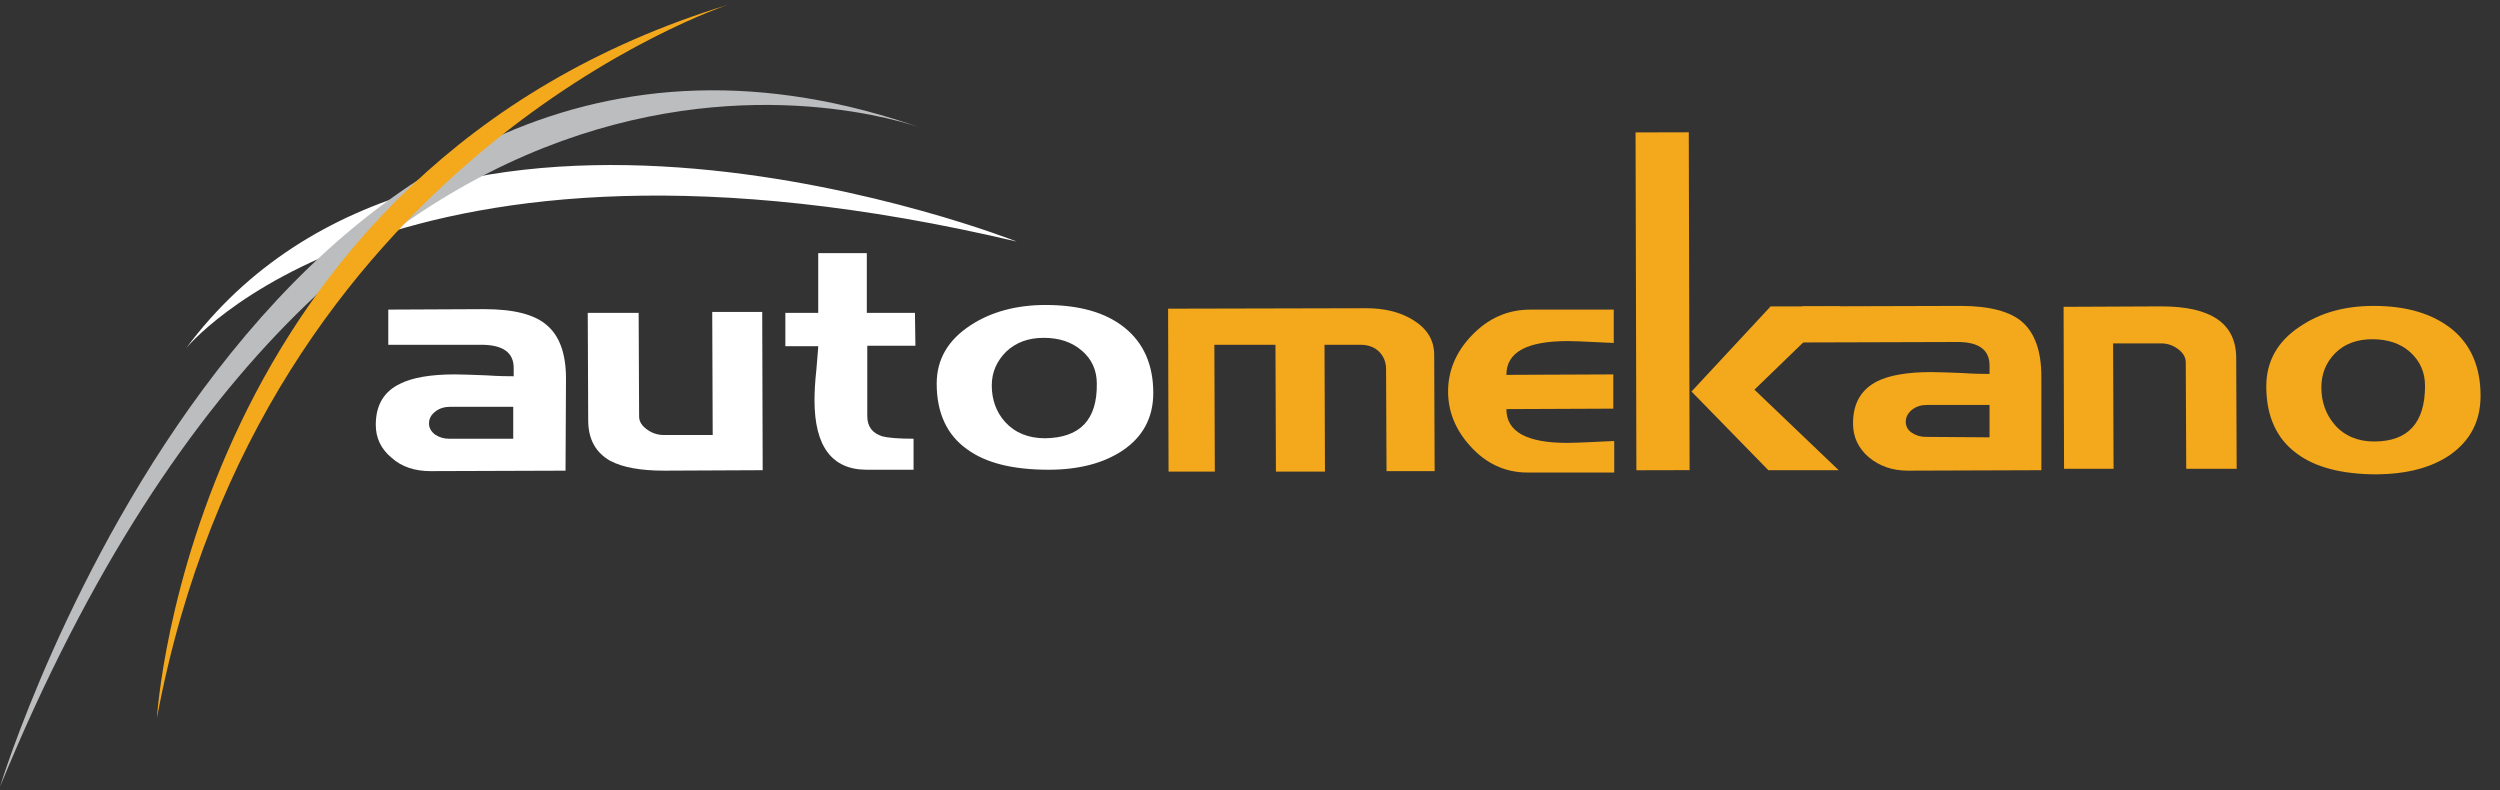 <?xml version="1.0" encoding="utf-8"?>
<!-- Generator: Adobe Illustrator 27.0.0, SVG Export Plug-In . SVG Version: 6.00 Build 0)  -->
<svg version="1.1" id="Layer_1" xmlns="http://www.w3.org/2000/svg" xmlns:xlink="http://www.w3.org/1999/xlink" x="0px" y="0px"
	 viewBox="0 0 540.2 170.7" style="enable-background:new 0 0 540.2 170.7;" xml:space="preserve">
<rect x="0" y="0" width="540.2" height="170.7" fill="#333333" stroke="none"/>
<style type="text/css">
	.st0{fill:#FFFFFF;}
	.st1{fill:#BCBDBF;}
	.st2{fill:#F4A81C;}
</style>
<path class="st0" d="M219.7,52.2c0,0-125.6-49.7-179.6,23.2C40,75.4,84.5,20.3,219.7,52.2"/>
<path class="st1" d="M0,170c0,0,58.5-192.4,199.8-142.1C199.8,27.9,77.7-19.3,0,170"/>
<path class="st2" d="M33.9,155.2c0,0,7-118.6,123.5-154.2C157.3,1,56.5,34.2,33.9,155.2"/>
<path class="st0" d="M122.2,101.7L93,101.8c-3.3,0-6.2-0.9-8.4-2.9c-2.3-1.9-3.4-4.3-3.4-7.1c0-4.2,1.7-7.2,5.3-8.9
	c2.6-1.3,6.5-2,11.8-2c1.6,0,3.8,0.1,6.7,0.2c2.9,0.2,4.9,0.2,6,0.2l0-1.8c0-3.3-2.3-5-7-5l-20.1,0l0-7.6l20.7-0.1
	c6.3,0,10.9,1.1,13.6,3.5c2.7,2.3,4.1,6.1,4.1,11.5L122.2,101.7z M110.9,94.8l0-6.9l-13.6,0c-1.2,0-2.3,0.3-3.2,1
	c-0.9,0.7-1.4,1.5-1.4,2.6c0,0.9,0.4,1.7,1.3,2.4c0.9,0.6,1.9,0.9,3,0.9L110.9,94.8z"/>
<path class="st0" d="M164.8,101.6l-21.3,0.1c-5.1,0-8.9-0.7-11.6-2.1c-3.2-1.8-4.8-4.7-4.8-8.8l-0.1-23.2l11,0l0.1,22.4
	c0,1.1,0.6,2,1.7,2.8c1.1,0.8,2.3,1.2,3.7,1.2l10.5,0l-0.1-26.6l10.8,0L164.8,101.6z"/>
<path class="st0" d="M197.8,74.7l-10.4,0l0,15.2c0,2.3,1.1,3.7,3.3,4.4c1.2,0.3,3.4,0.5,6.7,0.5l0,6.7l-10.1,0
	c-7.5,0-11.3-5-11.3-15c0-1.7,0.1-3.9,0.4-6.6c0.2-2.7,0.4-4.4,0.4-5.1l-7.1,0l0-7.2l7.1,0l0-12.9l10.5,0l0,12.9l10.4,0L197.8,74.7z
	"/>
<path class="st0" d="M249.2,84.9c0,5.3-2.2,9.5-6.7,12.5c-4.1,2.7-9.4,4.1-15.9,4.1c-7.6,0-13.5-1.4-17.6-4.4
	c-4.4-3.1-6.6-7.9-6.6-14.2c0-5.2,2.4-9.4,7.3-12.6c4.4-2.9,9.9-4.4,16.2-4.4c7.3,0,13,1.6,17.1,4.9
	C247.1,74.1,249.2,78.8,249.2,84.9 M237,82.9c0-2.9-1.1-5.3-3.2-7.1c-2.2-1.9-4.9-2.8-8.3-2.8c-3.3,0-6,1-8.1,3
	c-2,2-3.1,4.4-3.1,7.3c0,3.1,1,5.8,2.9,7.9c2.1,2.3,5,3.5,8.6,3.5C233.4,94.6,237.1,90.7,237,82.9"/>
<path class="st2" d="M310,101.8l-10.4,0l-0.1-22.1c0-1.4-0.5-2.7-1.5-3.7c-1-1-2.4-1.5-4-1.5l-7.8,0l0.1,27.4l-10.6,0l-0.1-27.4
	l-13.2,0l0.1,27.4l-10,0l-0.1-35.2l42.8-0.1c3.9,0,7.2,0.8,9.9,2.4c3.2,1.9,4.8,4.4,4.8,7.7L310,101.8z"/>
<path class="st2" d="M348.8,102.1l-18.8,0c-4.7,0-8.9-1.9-12.3-5.7c-3.2-3.5-4.8-7.5-4.8-11.8c0-4.5,1.7-8.5,5-12
	c3.6-3.8,7.8-5.7,12.8-5.7l18,0l0,7.2c-0.6,0-2.1-0.1-4.4-0.2c-2.3-0.1-4.2-0.2-5.5-0.2c-8.9,0-13.3,2.4-13.3,7.3l23.1-0.1l0,7.4
	l-23.1,0.1c0,4.9,4.4,7.3,13.2,7.3c1.4,0,3.3-0.1,5.6-0.2c2.3-0.1,3.8-0.2,4.5-0.2L348.8,102.1z"/>
<rect x="353.5" y="28.6" transform="matrix(1 -2.441351e-03 2.441351e-03 1 -0.158 0.877)" class="st2" width="11.5" height="73"/>
<polygon class="st2" points="397.3,101.6 382.1,101.6 365.5,84.6 382.6,66.2 397.7,66.2 379.1,84.2 "/>
<path class="st2" d="M441.1,101.6l-28.9,0.1c-3.3,0-6.1-1-8.4-2.9c-2.3-2-3.4-4.4-3.4-7.3c0-4.3,1.7-7.3,5.2-9.1
	c2.6-1.3,6.5-2,11.7-2c1.5,0,3.8,0.1,6.6,0.2c2.9,0.2,4.9,0.2,6,0.2l0-1.8c0-3.4-2.3-5.1-6.9-5.1L389.4,74l0-7.8l34.2-0.1
	c6.3,0,10.8,1.2,13.4,3.5c2.7,2.4,4.1,6.3,4.1,11.8L441.1,101.6z M429.9,94.5l0-7l-13.5,0c-1.2,0-2.3,0.3-3.2,1
	c-0.9,0.7-1.4,1.6-1.4,2.6c0,1,0.4,1.8,1.3,2.4c0.9,0.6,1.9,0.9,3,0.9L429.9,94.5z"/>
<path class="st2" d="M483.3,101.3l-10.9,0l-0.1-23c0-1.1-0.6-2.1-1.7-2.9c-1.1-0.8-2.3-1.2-3.6-1.2l-10.4,0l0.1,27.1l-10.7,0
	l-0.1-35l21.1-0.1c10.8,0,16.2,3.7,16.2,11.2L483.3,101.3z"/>
<path class="st2" d="M536,85.5c0,5.5-2.2,9.7-6.6,12.8c-4.1,2.8-9.3,4.1-15.7,4.2c-7.6,0-13.4-1.5-17.4-4.5
	c-4.4-3.2-6.6-8.1-6.6-14.5c0-5.4,2.4-9.7,7.2-12.9c4.4-3,9.7-4.5,16-4.5c7.2,0,12.8,1.7,17,5.1C533.9,74.5,536,79.3,536,85.5
	 M524,83.4c0-3-1.1-5.4-3.2-7.3c-2.1-1.9-4.9-2.8-8.2-2.8c-3.3,0-6,1-8,3c-2,2-3,4.5-3,7.4c0,3.2,1,5.9,2.9,8.1
	c2.1,2.4,5,3.6,8.5,3.6C520.3,95.4,524,91.4,524,83.4"/>
</svg>
